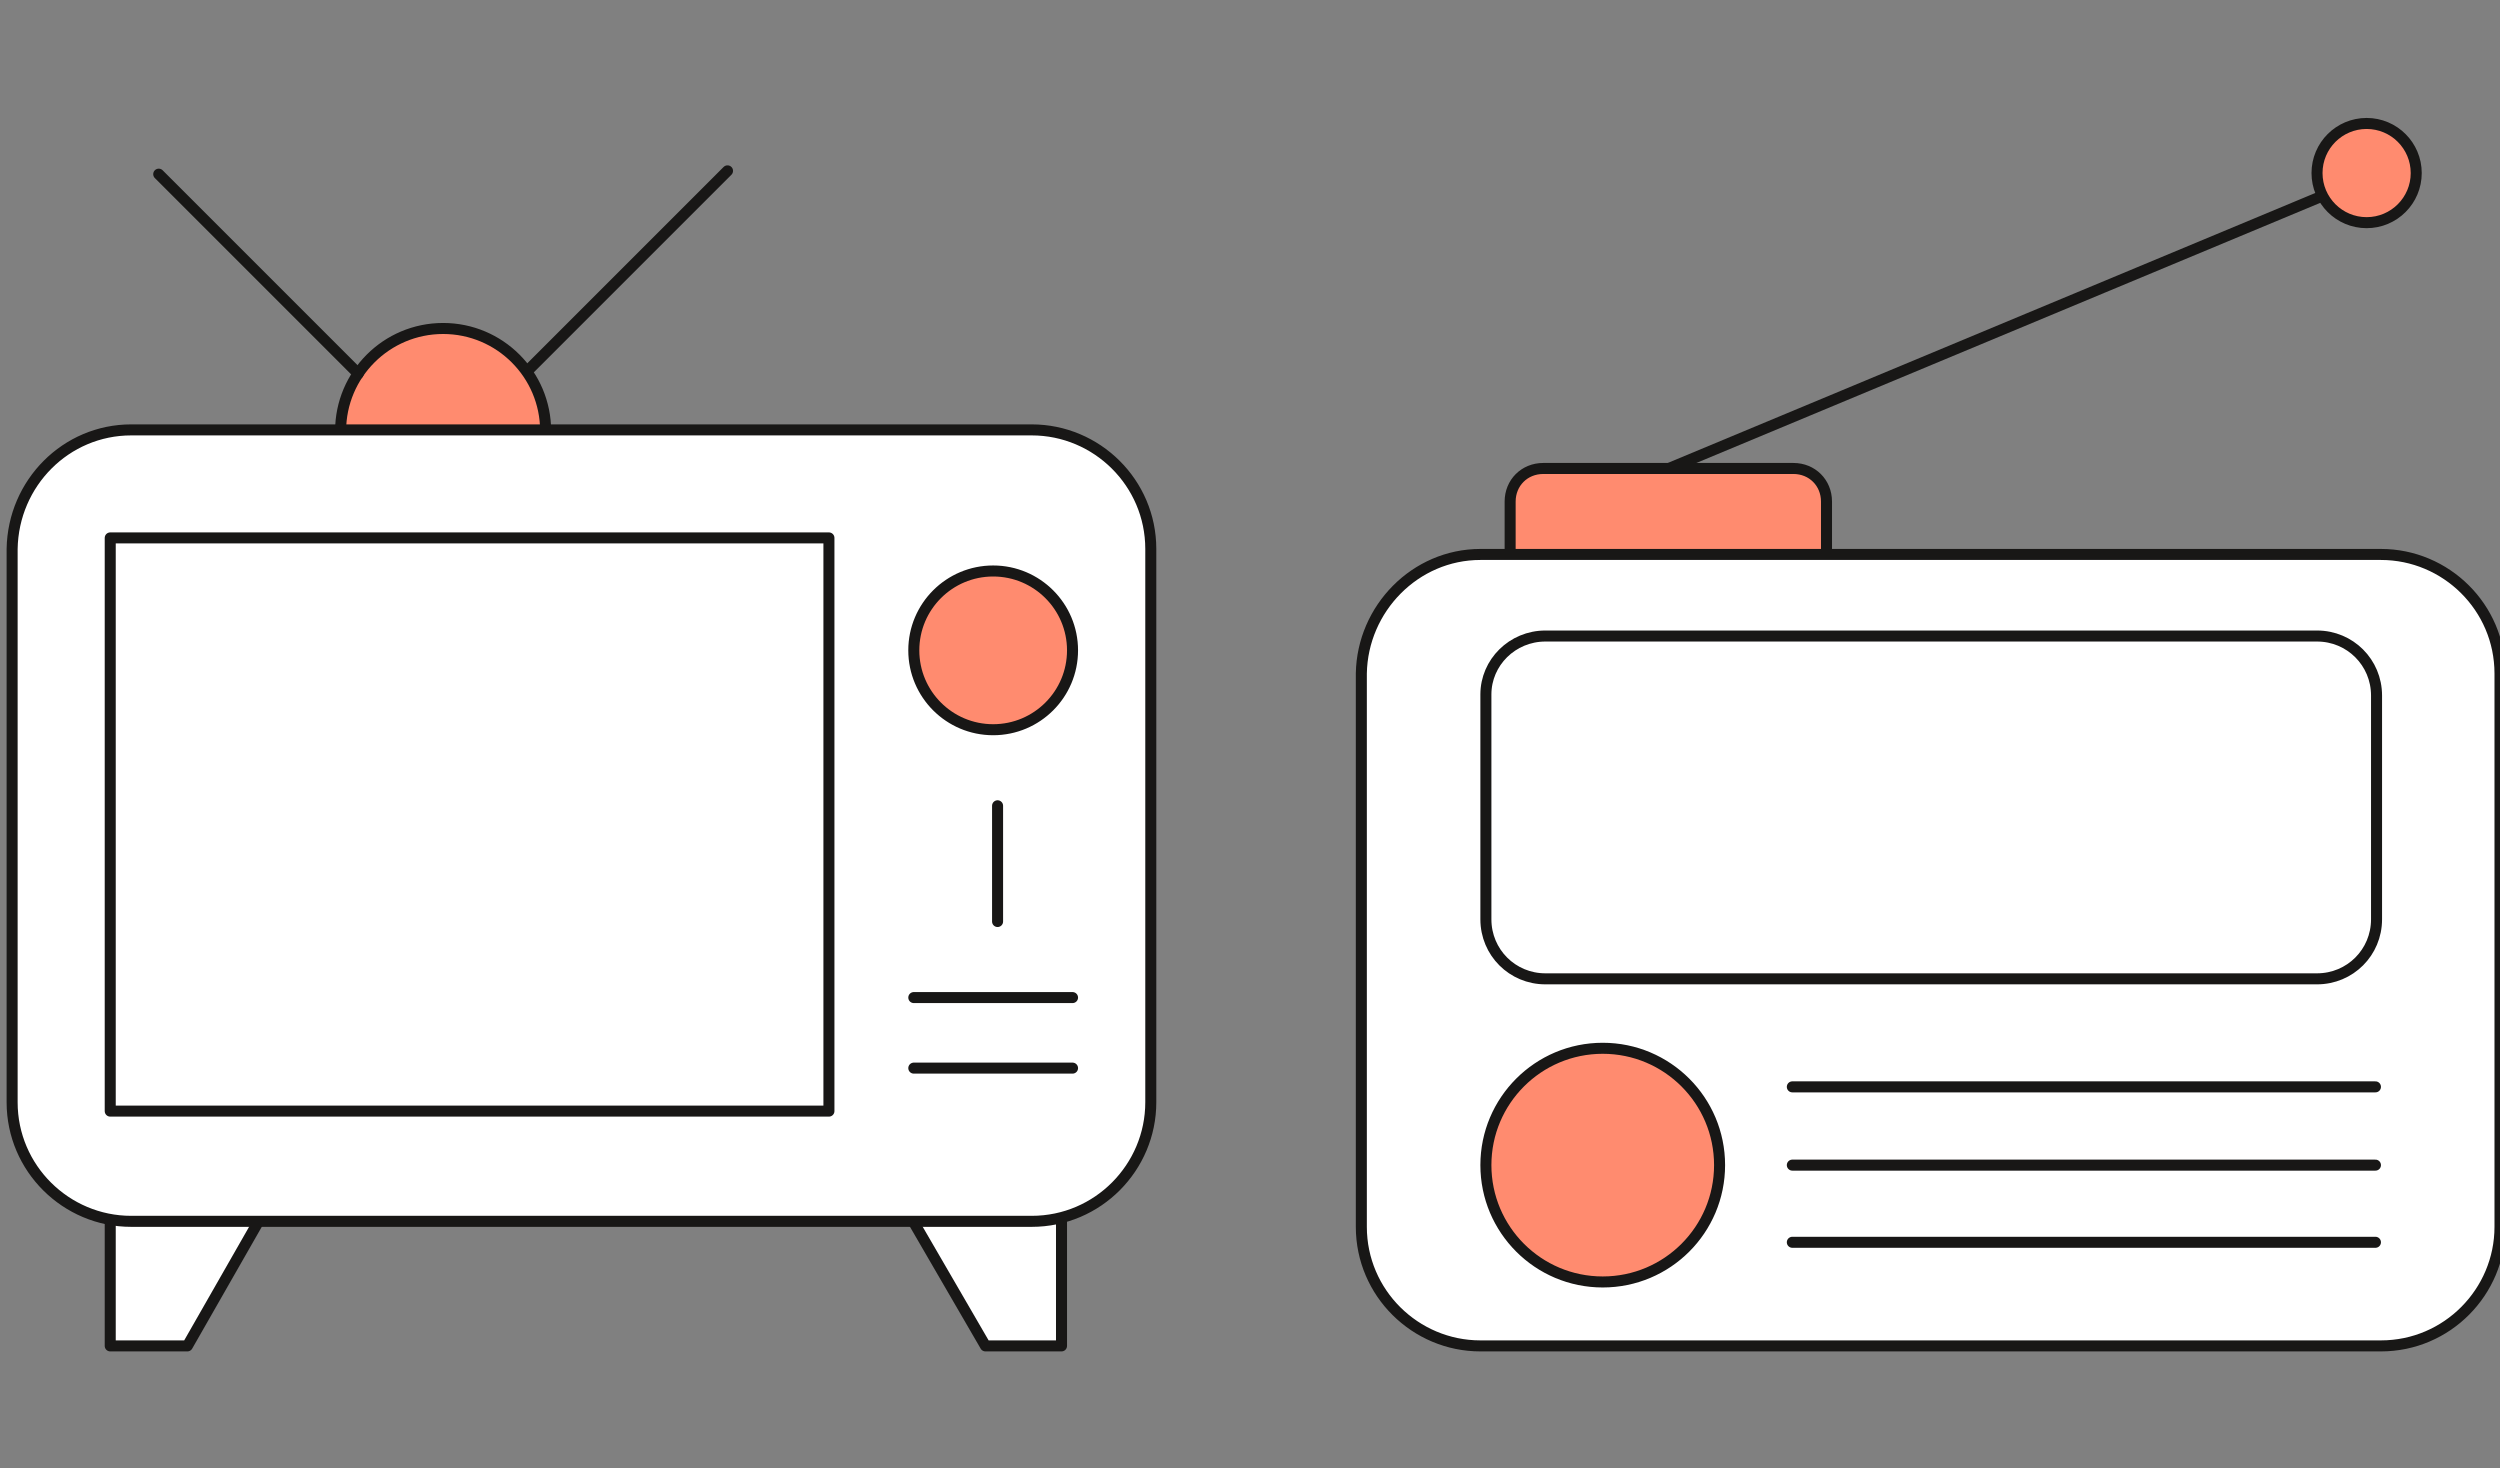 <svg enable-background="new 0 0 226.8 133.2" viewBox="0 0 226.8 133.2" xmlns="http://www.w3.org/2000/svg"><rect x="0" y="0" width="226.8" height="133.2" fill="#808080" stroke="none"/><g stroke="#181716" stroke-linecap="round" stroke-linejoin="round"><path d="m10 110.7v11.4h7l6.4-11.2" fill="#fff"/><path d="m96.3 110.7v11.4h-6.9l-6.5-11.2" fill="#fff"/><circle cx="40.2" cy="39.1" fill="#ff8b6f" r="9.3"/><path d="m140 42.5h22.7c1.7 0 3 1.3 3 3v14.2c0 1.7-1.3 3-3 3h-22.7c-1.7 0-3-1.3-3-3v-14.2c0-1.7 1.3-3 3-3z" fill="#ff8b6f"/><path d="m11.9 39h81.7c5.9 0 10.8 4.8 10.8 10.8v50.2c0 5.9-4.8 10.8-10.8 10.8h-81.7c-5.9 0-10.8-4.8-10.8-10.8v-50.2c.1-6 4.9-10.8 10.8-10.8z" fill="#fff"/><path d="m134.3 50.3h81.7c5.9 0 10.8 4.8 10.8 10.8v50.2c0 5.9-4.8 10.8-10.8 10.8h-81.7c-5.9 0-10.8-4.8-10.8-10.8v-50.2c.1-5.9 4.9-10.8 10.8-10.8z" fill="#fff"/><path d="m10 48.8h65.2v52h-65.2z" fill="#fff"/><circle cx="90.1" cy="59" fill="#ff8b6f" r="7.2"/><g fill="none"><path d="m90.5 73.1v10.5"/><path d="m82.9 90.5h14.4"/><path d="m82.9 96.9h14.4"/><path d="m32.5 33.9-18.1-18.1"/><path d="m47.9 33.6 18.1-18.1"/><path d="m151.4 42.5 59-24.6"/></g><circle cx="214.7" cy="15.7" fill="#ff8b6f" r="4.5"/><path d="m140.2 57.7h70c3 0 5.4 2.4 5.4 5.4v20.3c0 3-2.4 5.4-5.4 5.4h-70c-3 0-5.4-2.4-5.4-5.4v-20.4c0-2.9 2.4-5.3 5.4-5.3z" fill="#fff"/><circle cx="145.4" cy="105.7" fill="#ff8b6f" r="10.6"/><path d="m162.6 98.6h52.9" fill="none"/><path d="m162.6 112.7h52.9" fill="none"/><path d="m162.6 105.7h52.9" fill="none"/></g></svg>